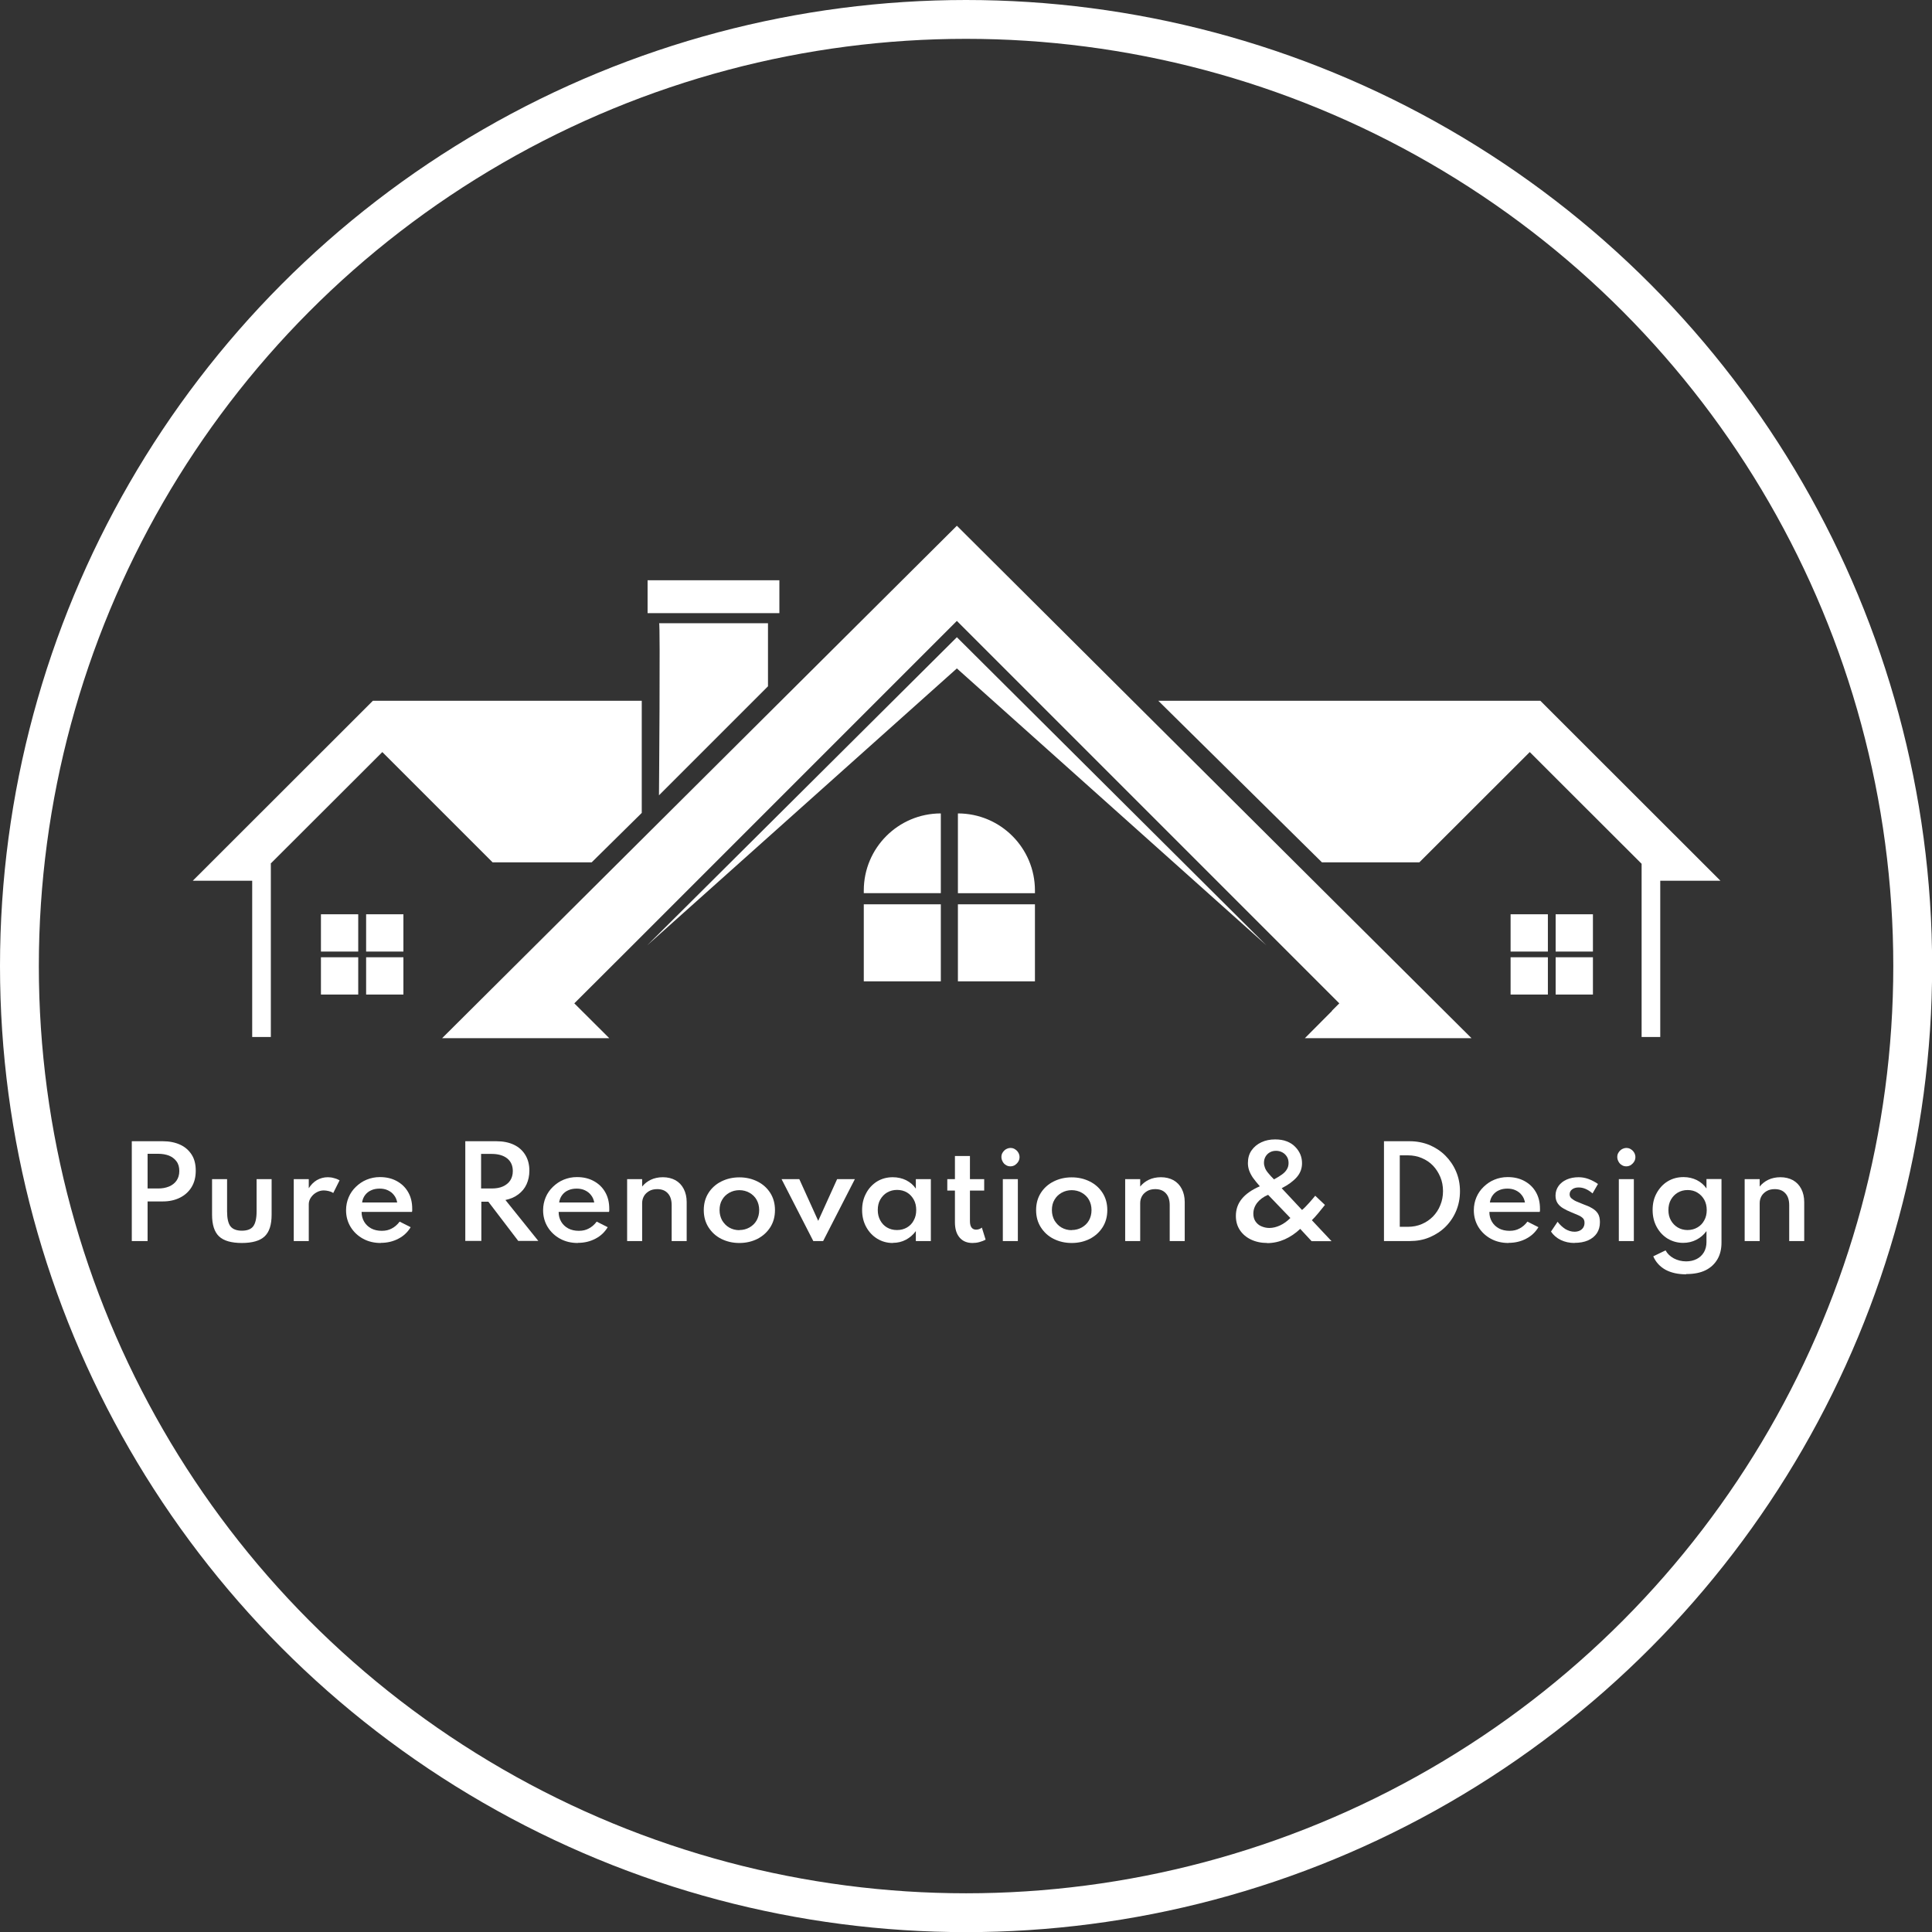 <?xml version="1.0" encoding="UTF-8"?>
<svg id="Layer_1" data-name="Layer 1" xmlns="http://www.w3.org/2000/svg" version="1.1" viewBox="0 0 149.23 149.23">
  <rect x="0" y="0" width="149.23" height="149.23" fill="#333333" stroke="none"/>
  <defs>
    <style>
      .cls-1 {
        fill: none;
        stroke: #fff;
        stroke-miterlimit: 10;
        stroke-width: 3px;
      }

      .cls-2 {
        fill: #fff;
        stroke-width: 0px;
      }
    </style>
  </defs>
  <circle class="cls-1" cx="74.62" cy="74.62" r="73.12"/>
  <g>
    <g id="Logo">
      <polygon class="cls-2" points="113.66 80.19 100.79 80.19 102.89 78.08 102.88 78.07 103.45 77.5 99.72 73.77 73.91 47.96 48.78 73.09 44.38 77.48 44.36 77.5 47.06 80.19 34.15 80.19 40.65 73.72 45.05 69.34 73.91 40.61 103.44 70.02 107.19 73.75 113.66 80.19"/>
      <polygon class="cls-2" points="97.82 73.02 73.91 51.63 49.99 73.02 73.91 49.22 97.82 73.02"/>
      <polygon class="cls-2" points="132.89 68.03 128.24 68.03 128.24 80.1 126.8 80.1 126.8 66.72 120 59.93 118.16 58.09 109.63 66.61 102.11 66.61 89.47 54.13 118.98 54.13 120 55.15 132.89 68.03"/>
      <rect class="cls-2" x="50.02" y="44.82" width="10.18" height="2.54"/>
      <g>
        <rect class="cls-2" x="24.79" y="70.62" width="2.88" height="2.88"/>
        <rect class="cls-2" x="28.28" y="70.62" width="2.88" height="2.88"/>
        <rect class="cls-2" x="24.79" y="73.94" width="2.88" height="2.88"/>
        <rect class="cls-2" x="28.28" y="73.94" width="2.88" height="2.88"/>
      </g>
      <g>
        <rect class="cls-2" x="116.68" y="70.62" width="2.88" height="2.88"/>
        <rect class="cls-2" x="120.16" y="70.62" width="2.88" height="2.88"/>
        <rect class="cls-2" x="116.68" y="73.94" width="2.88" height="2.88"/>
        <rect class="cls-2" x="120.16" y="73.94" width="2.88" height="2.88"/>
      </g>
      <polygon class="cls-2" points="49.57 54.13 49.57 62.79 45.7 66.61 38.05 66.61 29.53 58.09 27.25 60.37 20.9 66.71 20.92 66.71 20.92 80.1 19.48 80.1 19.48 68.03 14.89 68.03 27.25 55.68 28.8 54.13 49.57 54.13"/>
      <path class="cls-2" d="M50.91,48.14h8.41v4.87l-8.42,8.42s.11-13.39.01-13.29Z"/>
      <g>
        <rect class="cls-2" x="66.72" y="69.85" width="5.95" height="5.95"/>
        <rect class="cls-2" x="73.99" y="69.85" width="5.95" height="5.95"/>
        <path class="cls-2" d="M72.67,62.83h0v6.16h-5.95v-.21c0-3.29,2.67-5.95,5.95-5.95Z"/>
        <path class="cls-2" d="M73.99,62.83h0c3.29,0,5.95,2.67,5.95,5.95v.21h-5.95v-6.16h0Z"/>
      </g>
    </g>
    <g>
      <path class="cls-2" d="M10.18,95.86v-7.71h2.4c.5,0,.94.09,1.32.26.38.17.68.43.9.77s.32.75.32,1.25-.11.91-.32,1.26-.52.63-.9.82-.82.29-1.32.29h-1.18v3.06h-1.22ZM11.4,91.8h.82c.31,0,.58-.05.83-.15.24-.1.44-.25.58-.45.14-.2.22-.45.22-.75s-.07-.55-.22-.75-.34-.34-.58-.44c-.24-.09-.52-.14-.83-.14h-.82v2.67Z"/>
      <path class="cls-2" d="M18.69,96.01c-.82,0-1.41-.17-1.77-.51-.36-.34-.54-.9-.54-1.67v-2.75h1.16v2.49c0,.54.09.93.26,1.15s.47.34.88.34.71-.11.88-.34c.17-.23.26-.61.26-1.15v-2.49h1.16v2.75c0,.78-.18,1.33-.54,1.67-.36.34-.95.51-1.77.51Z"/>
      <path class="cls-2" d="M22.69,95.86v-4.78h1.16v.7c.17-.27.38-.48.63-.63.25-.14.53-.22.84-.22.16,0,.32.02.48.07.17.04.31.1.43.17l-.49.98c-.1-.07-.22-.12-.35-.15-.14-.03-.26-.05-.38-.05-.2,0-.38.05-.56.15-.18.1-.32.23-.43.39-.11.16-.17.34-.17.52v2.85h-1.16Z"/>
      <path class="cls-2" d="M29.41,96.01c-.51,0-.97-.11-1.37-.33-.4-.22-.72-.52-.96-.91-.23-.38-.35-.81-.35-1.29,0-.36.07-.69.2-1s.32-.58.56-.81.51-.42.83-.55.65-.2,1.02-.2c.5,0,.93.1,1.31.31.38.21.67.49.88.86.21.37.31.79.31,1.28,0,.04,0,.08,0,.11,0,.03,0,.07-.02.13h-3.89c0,.29.07.54.2.76.13.22.31.39.55.52.23.12.5.18.81.18s.55-.06.77-.18c.23-.12.43-.29.61-.53l.85.43c-.23.38-.54.68-.95.89-.4.21-.85.32-1.35.32ZM27.97,92.88h2.71c-.04-.22-.12-.41-.25-.57-.12-.16-.28-.28-.47-.37s-.4-.13-.63-.13c-.25,0-.47.04-.66.13-.19.08-.35.21-.47.37-.12.16-.2.35-.23.57Z"/>
      <path class="cls-2" d="M35.94,95.86v-7.71h2.4c.52,0,.97.09,1.35.27.38.18.67.44.88.78s.32.75.32,1.22c0,.4-.08.75-.22,1.06s-.36.57-.64.78c-.28.21-.61.35-.99.43l2.54,3.16h-1.55l-2.31-3.03h-.54v3.03h-1.22ZM37.16,91.8h.82c.34,0,.63-.05.87-.16.24-.11.43-.26.56-.46s.2-.44.2-.72c0-.42-.14-.74-.43-.98-.29-.23-.69-.35-1.2-.35h-.82v2.67Z"/>
      <path class="cls-2" d="M44.63,96.01c-.51,0-.97-.11-1.37-.33-.4-.22-.72-.52-.96-.91-.23-.38-.35-.81-.35-1.29,0-.36.07-.69.2-1s.32-.58.56-.81.51-.42.83-.55.65-.2,1.02-.2c.5,0,.93.1,1.31.31.38.21.67.49.88.86.21.37.31.79.31,1.28,0,.04,0,.08,0,.11,0,.03,0,.07-.02.13h-3.89c0,.29.07.54.2.76.13.22.31.39.55.52.23.12.5.18.81.18s.55-.06.77-.18c.23-.12.43-.29.61-.53l.85.43c-.23.38-.54.68-.95.89-.4.21-.85.32-1.35.32ZM43.19,92.88h2.71c-.04-.22-.12-.41-.25-.57-.12-.16-.28-.28-.47-.37s-.4-.13-.63-.13c-.25,0-.47.04-.66.13-.19.08-.35.21-.47.37-.12.16-.2.35-.23.57Z"/>
      <path class="cls-2" d="M48.44,95.86v-4.78h1.16v.57c.17-.21.39-.39.66-.52.27-.13.59-.2.94-.2.37,0,.69.08.97.23.28.16.49.38.64.67.15.29.23.63.23,1.02v3.01h-1.16v-2.77c0-.4-.1-.71-.3-.92-.2-.22-.47-.32-.82-.32-.24,0-.45.05-.62.15-.17.1-.31.23-.4.39s-.14.34-.14.54v2.93h-1.16Z"/>
      <path class="cls-2" d="M57.11,96.01c-.52,0-.98-.11-1.4-.32s-.74-.51-.99-.9c-.24-.38-.36-.82-.36-1.32s.12-.94.36-1.32c.24-.38.57-.68.99-.89s.88-.32,1.4-.32.98.11,1.4.32c.42.21.75.51.99.89.24.38.36.82.36,1.32s-.12.94-.36,1.32-.57.68-.99.9c-.42.21-.88.32-1.4.32ZM57.11,95.01c.29,0,.55-.07.78-.2s.42-.31.55-.54c.13-.23.2-.5.2-.8s-.07-.57-.2-.8c-.13-.23-.32-.41-.55-.54s-.5-.2-.78-.2-.55.07-.78.2-.42.31-.55.54c-.14.23-.2.5-.2.8s.07.56.2.8c.14.23.32.42.55.55s.49.2.78.2Z"/>
      <path class="cls-2" d="M62.82,95.86l-2.45-4.78h1.37l1.46,3.22,1.46-3.22h1.37l-2.45,4.78h-.78Z"/>
      <path class="cls-2" d="M68.96,96.01c-.44,0-.84-.11-1.2-.33s-.64-.52-.85-.9-.32-.82-.32-1.31.1-.91.31-1.3c.2-.38.48-.68.84-.91.36-.22.77-.33,1.22-.33.37,0,.72.08,1.03.23.31.16.56.37.75.65v-.73h1.16v4.78h-1.16v-.77c-.21.29-.47.51-.77.67s-.64.24-1,.24ZM69.29,95.01c.29,0,.55-.07.77-.2.22-.13.4-.31.52-.55.13-.23.19-.5.19-.8s-.06-.57-.19-.8-.3-.42-.52-.55c-.22-.13-.48-.2-.77-.2s-.54.07-.77.2c-.22.13-.4.32-.53.55-.13.23-.19.5-.19.8s.06.56.19.8c.13.24.3.42.52.55.22.13.48.2.77.2Z"/>
      <path class="cls-2" d="M75.12,96.01c-.43,0-.76-.14-1-.42s-.36-.67-.36-1.18v-2.45h-.59v-.88h.59v-1.79h1.16v1.79h1.1v.88h-1.1v2.37c0,.21.04.37.12.48.08.11.2.17.35.17.16,0,.32-.05.45-.16l.29.93c-.14.08-.3.14-.48.19s-.36.07-.54.07Z"/>
      <path class="cls-2" d="M78.05,90.09c-.13,0-.25-.03-.35-.1-.11-.06-.19-.15-.25-.26-.06-.11-.1-.23-.1-.36s.03-.25.1-.35c.06-.1.15-.19.25-.25.11-.06.22-.1.35-.1s.25.03.35.1c.1.06.19.15.25.25.06.1.1.22.1.35s-.03.25-.1.36-.15.19-.25.26c-.1.06-.22.1-.35.1ZM77.46,95.86v-4.78h1.16v4.78h-1.16Z"/>
      <path class="cls-2" d="M82.78,96.01c-.52,0-.98-.11-1.4-.32s-.74-.51-.99-.9c-.24-.38-.36-.82-.36-1.32s.12-.94.36-1.32c.24-.38.57-.68.99-.89s.88-.32,1.4-.32.98.11,1.4.32c.42.21.75.51.99.89.24.38.36.82.36,1.32s-.12.94-.36,1.32-.57.68-.99.9c-.42.21-.88.32-1.4.32ZM82.78,95.01c.29,0,.55-.07.78-.2s.42-.31.55-.54c.13-.23.2-.5.2-.8s-.07-.57-.2-.8c-.13-.23-.32-.41-.55-.54s-.5-.2-.78-.2-.55.07-.78.2-.42.31-.55.54c-.14.23-.2.5-.2.8s.07.56.2.8c.14.23.32.42.55.55s.49.2.78.2Z"/>
      <path class="cls-2" d="M86.91,95.86v-4.78h1.16v.57c.17-.21.39-.39.66-.52.27-.13.59-.2.94-.2.37,0,.69.08.97.23.28.16.49.38.64.67.15.29.23.63.23,1.02v3.01h-1.16v-2.77c0-.4-.1-.71-.3-.92-.2-.22-.47-.32-.82-.32-.24,0-.45.05-.62.15-.17.1-.31.23-.4.39s-.14.34-.14.54v2.93h-1.16Z"/>
      <path class="cls-2" d="M97.89,96.01c-.47,0-.89-.09-1.25-.26s-.65-.41-.86-.72c-.21-.31-.32-.68-.32-1.11,0-.5.15-.94.46-1.32.31-.38.77-.7,1.39-.97-.22-.25-.4-.48-.54-.67-.13-.2-.23-.39-.29-.57s-.09-.36-.09-.55c0-.38.09-.71.28-.98.19-.27.44-.48.76-.63s.67-.22,1.06-.22c.35,0,.65.05.9.15.26.1.48.24.65.42.18.18.31.38.4.59.09.22.13.44.13.68,0,.4-.13.76-.4,1.07-.27.31-.66.6-1.17.86l1.57,1.68c.08-.06.16-.14.26-.24.09-.1.19-.2.29-.31s.19-.21.27-.31c.09-.1.15-.18.2-.24l.75.71c-.16.2-.33.41-.51.63-.18.22-.35.4-.5.55l1.52,1.62h-1.54l-.88-.95c-.37.35-.77.62-1.2.81-.43.19-.89.29-1.37.29ZM98.04,94.85c.28,0,.56-.07.84-.2.28-.13.54-.32.79-.57l-1.72-1.79c-.36.15-.64.36-.84.61-.2.26-.3.54-.3.85,0,.24.06.44.17.6.11.16.26.29.45.37.19.08.39.13.61.13ZM98.4,91.1c.25-.13.45-.26.62-.38s.3-.26.38-.4c.09-.14.13-.31.13-.49s-.04-.35-.13-.49c-.09-.14-.2-.25-.35-.33-.15-.08-.31-.12-.49-.12s-.34.04-.48.12c-.14.08-.25.19-.33.33-.08.14-.12.3-.12.48,0,.13.03.26.08.39.05.13.13.26.25.4.11.14.26.3.45.49Z"/>
      <path class="cls-2" d="M106.9,95.86v-7.71h1.98c.55,0,1.06.1,1.53.29.47.2.88.47,1.23.82.35.35.63.76.83,1.23s.3.97.3,1.52-.1,1.05-.29,1.51-.47.88-.82,1.23c-.35.35-.77.62-1.24.82s-.98.29-1.53.29h-1.98ZM108.12,94.76h.63c.39,0,.74-.07,1.07-.21.33-.14.61-.33.86-.58.24-.25.44-.54.57-.88.14-.33.21-.7.21-1.09s-.07-.76-.21-1.09c-.14-.33-.33-.63-.57-.88-.24-.25-.53-.44-.86-.58-.33-.14-.69-.21-1.07-.21h-.63v5.52Z"/>
      <path class="cls-2" d="M116.52,96.01c-.51,0-.97-.11-1.37-.33-.4-.22-.72-.52-.96-.91-.23-.38-.35-.81-.35-1.29,0-.36.07-.69.2-1s.32-.58.56-.81.51-.42.83-.55.65-.2,1.02-.2c.5,0,.93.1,1.31.31.38.21.67.49.88.86.21.37.31.79.31,1.28,0,.04,0,.08,0,.11,0,.03,0,.07-.02.13h-3.89c0,.29.07.54.2.76.13.22.31.39.55.52.23.12.5.18.81.18s.55-.06.77-.18c.23-.12.43-.29.61-.53l.85.43c-.23.38-.54.68-.95.89-.4.21-.85.32-1.35.32ZM115.08,92.88h2.71c-.04-.22-.12-.41-.25-.57-.12-.16-.28-.28-.47-.37s-.4-.13-.63-.13c-.25,0-.47.04-.66.13-.19.08-.35.21-.47.37-.12.16-.2.35-.23.57Z"/>
      <path class="cls-2" d="M121.63,96.01c-.4,0-.76-.08-1.07-.23-.31-.15-.57-.37-.76-.65l.51-.76c.18.24.39.43.61.57.23.13.46.2.7.2.15,0,.28-.03.39-.08s.21-.13.28-.24.1-.23.1-.37-.04-.27-.12-.35c-.08-.08-.19-.16-.35-.23s-.35-.15-.59-.25c-.2-.08-.39-.17-.57-.28-.18-.1-.33-.23-.44-.39s-.17-.36-.17-.6c0-.28.08-.52.23-.74.15-.21.36-.38.63-.5s.58-.18.92-.18c.25,0,.5.04.75.13s.5.22.75.39l-.42.73c-.36-.31-.71-.46-1.07-.46-.21,0-.38.05-.51.15-.13.1-.19.23-.19.38,0,.13.05.24.16.33.11.09.24.17.41.24.16.07.32.13.49.2.26.09.48.19.67.3.19.11.34.24.45.41s.16.39.16.67c0,.34-.08.62-.24.86-.16.24-.39.42-.68.55-.3.13-.65.19-1.05.19Z"/>
      <path class="cls-2" d="M125.62,90.09c-.13,0-.25-.03-.35-.1-.11-.06-.19-.15-.25-.26-.06-.11-.1-.23-.1-.36s.03-.25.1-.35c.06-.1.15-.19.25-.25.11-.06.22-.1.35-.1s.25.03.35.1c.1.06.19.15.25.25.06.1.1.22.1.35s-.03.25-.1.36-.15.19-.25.26c-.1.06-.22.1-.35.1ZM125.04,95.86v-4.78h1.16v4.78h-1.16Z"/>
      <path class="cls-2" d="M130.24,98.43c-.63,0-1.16-.12-1.59-.35-.43-.24-.75-.58-.95-1.04l.95-.46c.14.26.35.46.64.62.29.15.6.23.95.23.3,0,.57-.06.81-.18.24-.12.42-.29.56-.52.13-.22.2-.49.2-.79v-.85c-.21.29-.47.51-.78.67-.31.16-.65.24-1.02.24-.44,0-.83-.11-1.19-.32-.36-.22-.64-.52-.85-.9-.21-.38-.32-.82-.32-1.32s.1-.92.31-1.3.49-.69.85-.91c.36-.22.77-.33,1.23-.33.37,0,.71.08,1.02.23.31.16.56.37.75.65v-.73h1.16v4.91c0,.49-.1.92-.31,1.28-.21.36-.51.65-.91.85-.4.2-.9.3-1.5.3ZM130.34,95.01c.29,0,.55-.07.77-.2.23-.13.4-.31.53-.55.13-.23.19-.5.19-.79s-.06-.57-.19-.8c-.13-.23-.3-.41-.53-.55s-.48-.2-.76-.2-.54.07-.76.2-.4.32-.53.55c-.13.23-.19.5-.19.8s.06.56.19.79c.13.23.3.41.53.55.22.13.48.2.76.2Z"/>
      <path class="cls-2" d="M134.76,95.86v-4.78h1.16v.57c.17-.21.39-.39.66-.52.27-.13.59-.2.94-.2.37,0,.69.08.97.23.28.16.49.38.64.67.15.29.23.63.23,1.02v3.01h-1.16v-2.77c0-.4-.1-.71-.3-.92-.2-.22-.47-.32-.82-.32-.24,0-.45.05-.62.15-.17.1-.31.23-.4.39s-.14.34-.14.54v2.93h-1.16Z"/>
    </g>
  </g>
</svg>